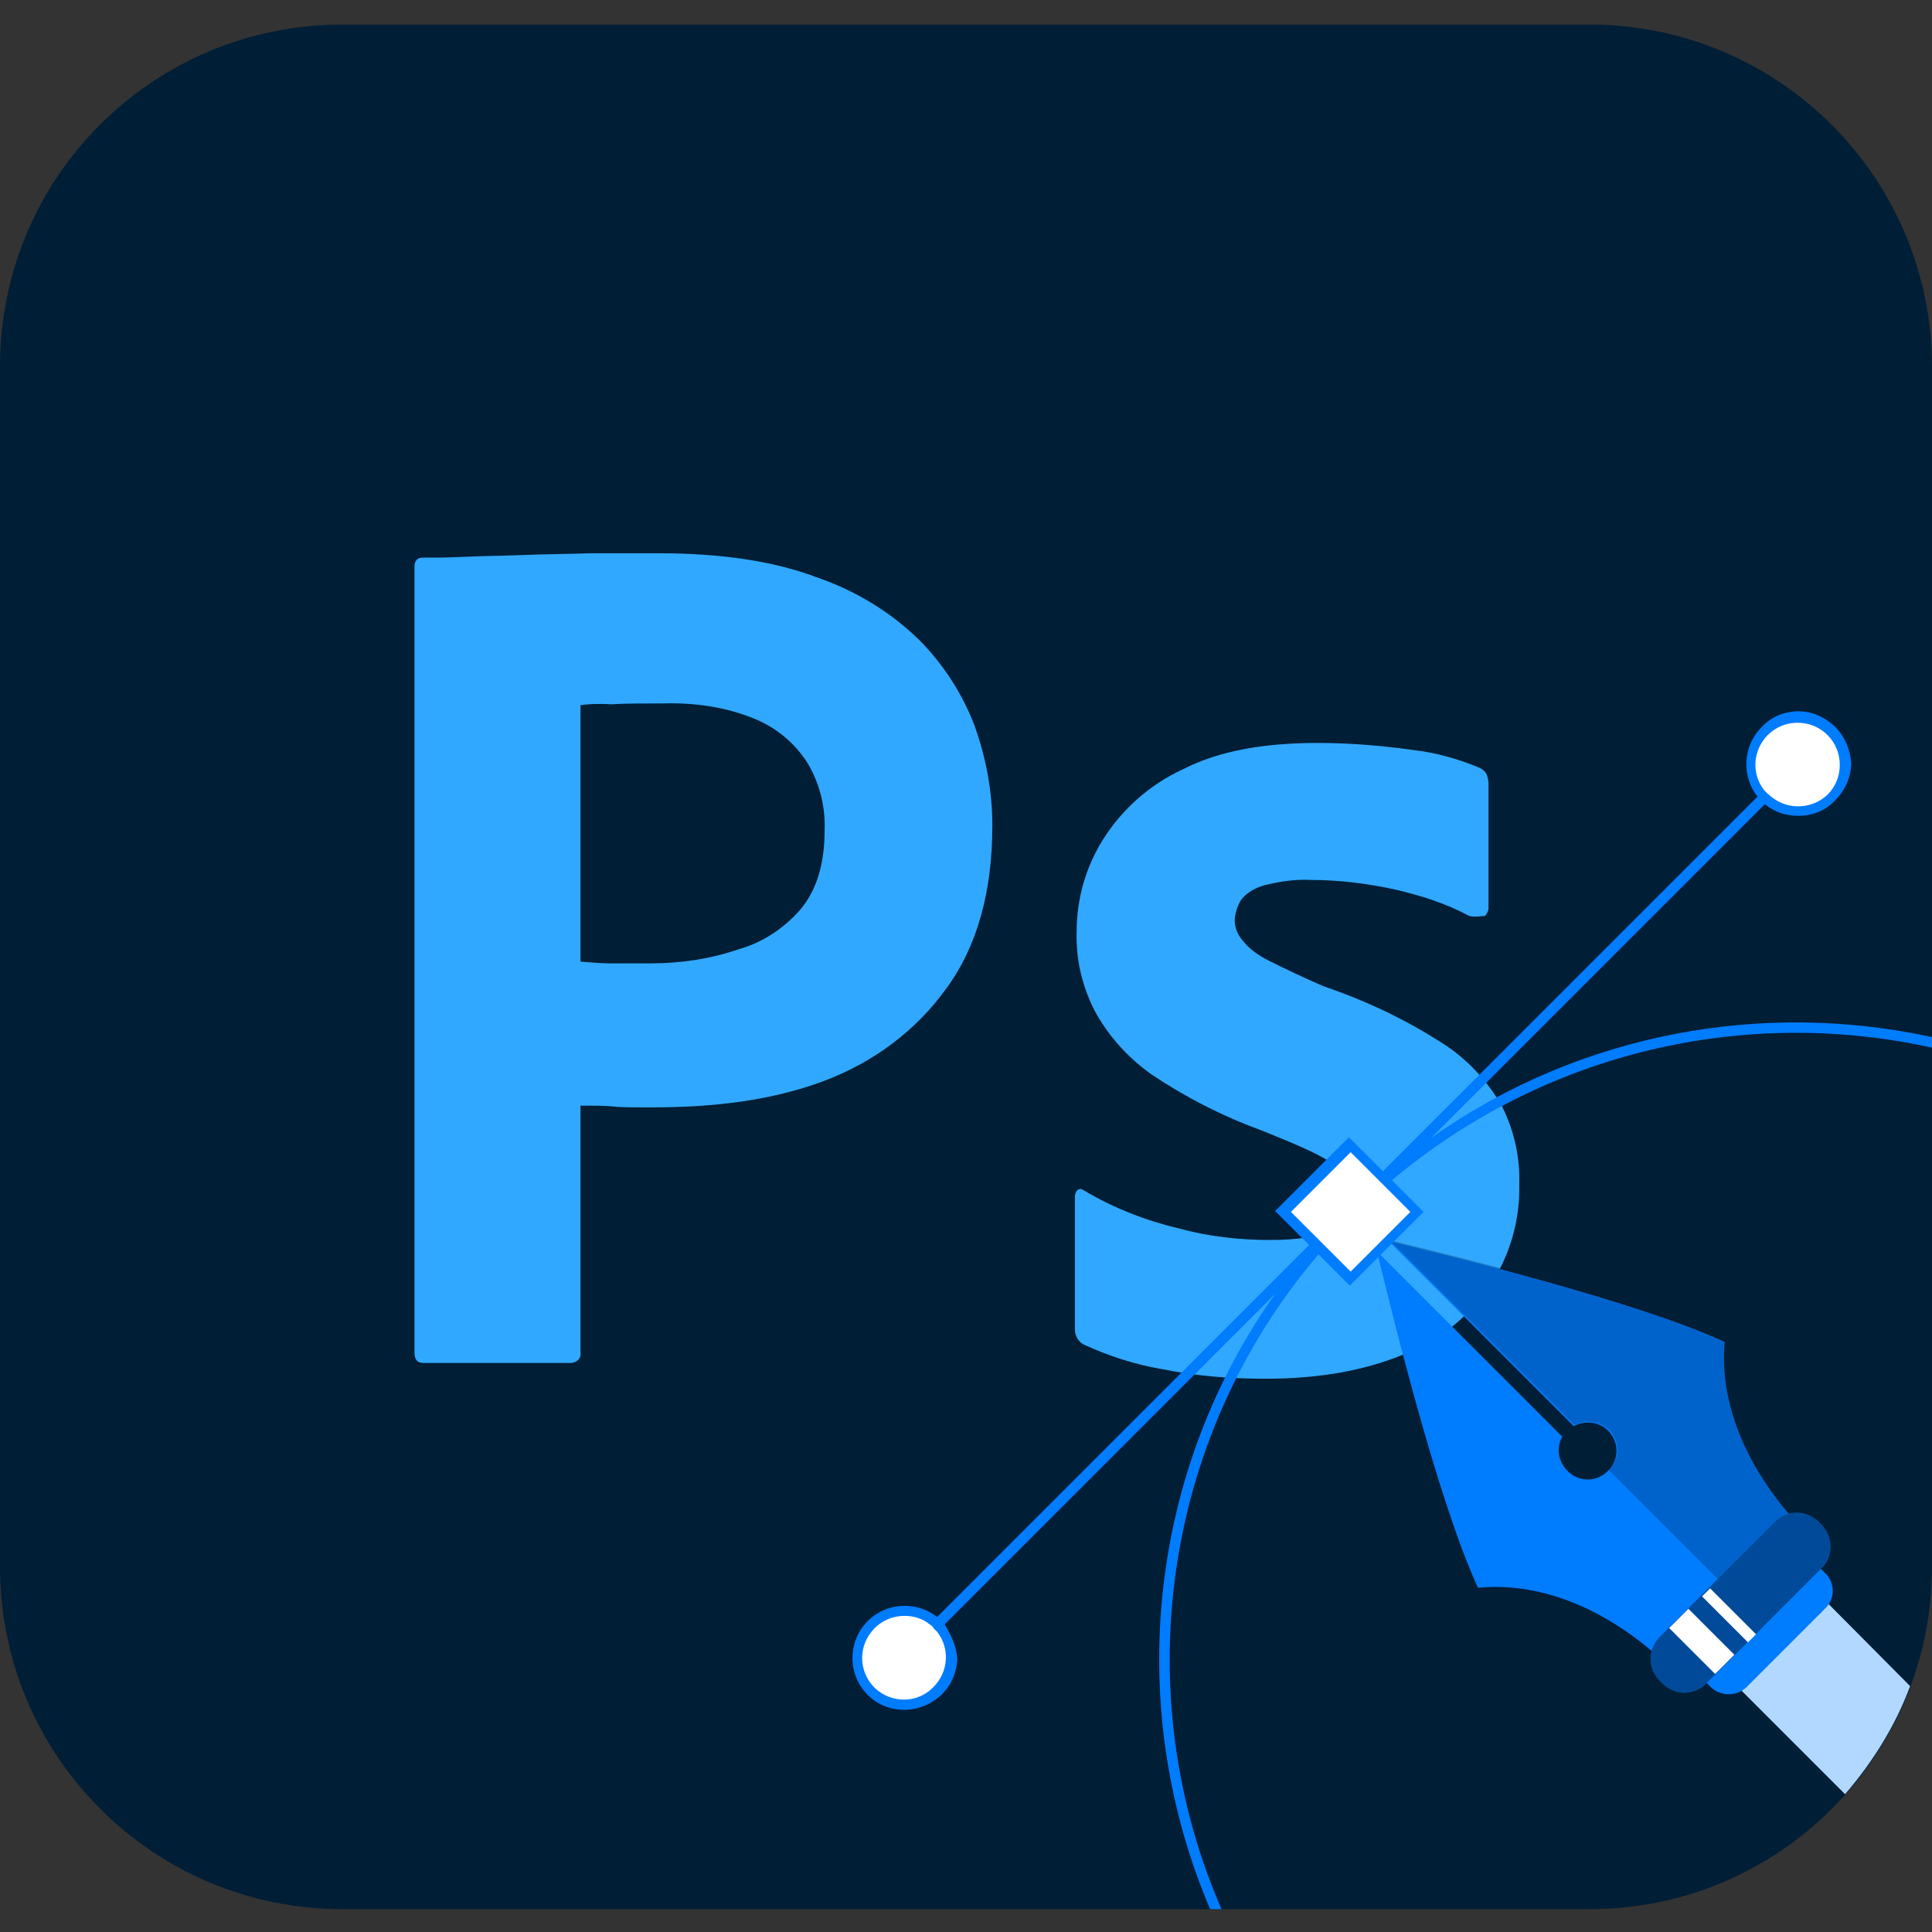 <?xml version="1.0" encoding="utf-8"?>
<!-- Generator: Adobe Illustrator 25.2.2, SVG Export Plug-In . SVG Version: 6.00 Build 0)  -->
<svg version="1.1" id="Calque_2_1_" xmlns="http://www.w3.org/2000/svg" xmlns:xlink="http://www.w3.org/1999/xlink" x="0px"
	 y="0px" viewBox="0 0 220 220" style="enable-background:new 0 0 220 220;" xml:space="preserve">
<rect x="0" y="0" width="220" height="220" fill="#333333" stroke="none"/>
<style type="text/css">
	.st0{fill:#001E36;}
	.st1{fill:#31A8FF;}
	.st2{fill:#007CFF;}
	.st3{opacity:0.2;}
	.st4{opacity:0.7;fill:#FFFFFF;}
	.st5{opacity:0.4;}
	.st6{fill:#FFFFFF;}
</style>
<g id="Layer_2_2_">
	<g id="Surfaces_1_">
		<g id="Photo_Surface">
			<g id="Outline_no_shadow_1_">
				<path class="st0" d="M39,2.8H181c21.5,0,39,17.4,39,39v136.6c0,21.5-17.4,39-39,39H39c-21.5,0-39-17.4-39-39V41.7
					C0,20.2,17.4,2.8,39,2.8z"/>
			</g>
		</g>
	</g>
	<g id="Outlined_Mnemonics_Logos_1_">
		<g id="Ps">
			<path class="st1" d="M47.2,154V64.5c0-0.6,0.3-1,0.9-1c1.5,0,2.9,0,4.9-0.1c2.1-0.1,4.3-0.1,6.6-0.2c2.3-0.1,4.9-0.1,7.6-0.2
				C69.8,63,72.4,63,75,63c7.1,0,13.1,0.9,17.9,2.7c4.4,1.5,8.4,3.9,11.7,7.1c2.8,2.8,5,6.2,6.4,9.9c1.3,3.7,2,7.4,2,11.3
				c0,7.5-1.7,13.7-5.2,18.5c-3.5,4.9-8.4,8.5-14,10.6c-5.9,2.2-12.4,3-19.6,3c-2.1,0-3.5,0-4.4-0.1c-0.9-0.1-2.1-0.1-3.7-0.1V154
				c0.1,0.6-0.3,1.1-1,1.2c-0.1,0-0.2,0-0.3,0H48.2C47.5,155.2,47.2,154.8,47.2,154z M66.1,80.3v29.2c1.2,0.1,2.3,0.2,3.4,0.2h4.6
				c3.4,0,6.8-0.5,10-1.6c2.8-0.8,5.2-2.4,7.1-4.6c1.8-2.2,2.7-5.1,2.7-9c0.1-2.7-0.6-5.4-2-7.7c-1.5-2.3-3.6-4-6.1-5
				c-3.2-1.3-6.7-1.8-10.3-1.7c-2.3,0-4.3,0-5.9,0.1C68,80.1,66.7,80.2,66.1,80.3L66.1,80.3z"/>
			<path class="st1" d="M167.3,104.3c-2.6-1.4-5.4-2.3-8.4-3c-3.2-0.7-6.4-1.1-9.7-1.1c-1.7-0.1-3.6,0.2-5.2,0.6
				c-1.1,0.3-2.1,0.9-2.7,1.7c-0.4,0.7-0.7,1.6-0.7,2.3c0,0.8,0.3,1.6,0.9,2.3c0.8,1,1.8,1.7,3,2.3c2,1,4.1,2,6.2,2.9
				c4.7,1.6,9.2,3.7,13.4,6.4c2.9,1.8,5.2,4.3,6.9,7.2c1.4,2.8,2.1,5.8,2,9c0.1,4.1-1.1,8.2-3.4,11.6c-2.4,3.5-5.8,6.2-9.7,7.7
				c-4.3,1.8-9.5,2.8-15.8,2.8c-4,0-7.9-0.3-11.8-1.1c-3-0.5-6.1-1.5-8.9-2.8c-0.6-0.3-1-1-1-1.7v-15.1c0-0.3,0.1-0.6,0.3-0.8
				c0.3-0.2,0.5-0.1,0.8,0.1c3.4,2,7,3.4,10.8,4.3c3.3,0.9,6.8,1.3,10.3,1.3c3.3,0,5.7-0.4,7.2-1.2c1.4-0.6,2.4-2.1,2.4-3.7
				c0-1.2-0.7-2.3-2.1-3.5s-4.3-2.4-8.5-4.1c-4.4-1.6-8.5-3.7-12.4-6.3c-2.7-1.9-5-4.4-6.6-7.4c-1.4-2.8-2.1-5.8-2-8.9
				c0-3.7,1-7.3,3-10.5c2.2-3.5,5.4-6.3,9.1-8c4.1-2.1,9.2-3,15.4-3c3.6,0,7.2,0.3,10.8,0.8c2.6,0.3,5.1,1,7.5,2
				c0.3,0.1,0.7,0.4,0.9,0.8c0.1,0.3,0.2,0.7,0.2,1v14.2c0,0.3-0.2,0.7-0.4,0.9C168.1,104.4,167.6,104.4,167.3,104.3z"/>
		</g>
	</g>
</g>
<g>
	<g>
		<path class="st2" d="M206,174.8l-15.5,15.5c0,0-9.5-10.7-22.2-9.5c-4.7-10.2-10-32.1-11.5-38.3l21.1,21.1
			c-0.7,1.2-0.5,2.8,0.6,3.9c1.3,1.3,3.3,1.3,4.6,0c1.3-1.3,1.3-3.3,0-4.6c-1-1-2.6-1.2-3.9-0.5l-21.1-21.1
			c6.2,1.5,28.1,6.8,38.3,11.5C195.3,165.3,206,174.8,206,174.8z"/>
		<path class="st3" d="M196.5,152.7c-10.2-4.7-32.1-10-38.3-11.5l21.1,21.1c1.2-0.7,2.8-0.5,3.9,0.5c1.3,1.3,1.3,3.3,0,4.6
			l15.1,15.1l7.7-7.7C206,174.8,195.3,165.3,196.5,152.7z"/>
	</g>
	<g>
		<path class="st2" d="M217.5,192c-1.7,4.6-4.3,8.7-7.4,12.3l-16.7-16.7l0.3-0.2c0,0,0.1-0.1,0.1-0.1l1.3-1.3l1.5-1.5l0.9-0.9
			l0.9-0.9l4.6-4.6c0,0,0.1-0.1,0.1-0.1l0.2-0.3L217.5,192z"/>
		<path class="st4" d="M217.5,192c-1.7,4.6-4.3,8.7-7.4,12.3l-16.7-16.7l0.3-0.2c0,0,0.1-0.1,0.1-0.1l1.3-1.3l1.5-1.5l0.9-0.9
			l0.9-0.9l4.6-4.6c0,0,0.1-0.1,0.1-0.1l0.2-0.3L217.5,192z"/>
	</g>
	<path class="st2" d="M207.8,183.2l-8.9,8.9c-1.1,1.1-3,1.1-4.1,0l-0.9-0.9c-1.1-1.1-1.1-3,0-4.1l8.9-8.9c1.1-1.1,3-1.1,4.1,0
		l0.9,0.9C209,180.2,209,182.1,207.8,183.2z"/>
	<g>
		<g>
			<path class="st2" d="M207.4,178.6l-13.1,13.1c-1.4,1.4-3.6,1.4-5,0l-0.3-0.3c-1.4-1.4-1.4-3.6,0-5l13.1-13.1c1.4-1.4,3.6-1.4,5,0
				l0.3,0.3C208.8,175,208.8,177.3,207.4,178.6z"/>
			<path class="st5" d="M207.4,178.6l-13.1,13.1c-1.4,1.4-3.6,1.4-5,0l-0.3-0.3c-1.4-1.4-1.4-3.6,0-5l13.1-13.1c1.4-1.4,3.6-1.4,5,0
				l0.3,0.3C208.8,175,208.8,177.3,207.4,178.6z"/>
		</g>
		
			<rect x="192.3" y="183.2" transform="matrix(0.707 -0.707 0.707 0.707 -75.406 191.822)" class="st6" width="3.1" height="7.4"/>
		
			<rect x="196.3" y="180.2" transform="matrix(-0.707 0.707 -0.707 -0.707 466.148 174.714)" class="st6" width="1.3" height="7.4"/>
	</g>
</g>
<g>
	<path class="st2" d="M220,118.1v1.2c-21.2-4.7-44,0.4-61.5,15.1c-0.1,0.1-0.3,0.2-0.5,0.4c-0.1,0.1-0.3,0.2-0.4,0.4
		c-1.2,1-2.4,2.1-3.5,3.3c-1.1,1.1-2.2,2.3-3.3,3.5c-0.1,0.2-0.3,0.3-0.4,0.5c-0.1,0.1-0.3,0.3-0.4,0.5
		c-17.8,21-21.5,50.1-10.9,74.4h-1.3c-9.6-22.5-7.3-48.9,7-69.5l0,0c1.4-2,2.8-3.8,4.4-5.7c0.1-0.2,0.2-0.3,0.4-0.5
		c0.1-0.1,0.2-0.3,0.4-0.5c1-1.2,2.1-2.4,3.3-3.5s2.3-2.2,3.5-3.3c0.2-0.1,0.3-0.3,0.5-0.4c0.1-0.1,0.3-0.3,0.5-0.4
		c1.8-1.6,3.7-3,5.7-4.4l0,0C180.2,117.6,200.8,113.9,220,118.1z"/>
	
		<rect x="81.9" y="137.4" transform="matrix(0.707 -0.707 0.707 0.707 -52.578 149.139)" class="st2" width="143.6" height="1.2"/>
	<g>
		
			<rect x="148.4" y="132.7" transform="matrix(0.707 -0.707 0.707 0.707 -52.578 149.139)" class="st6" width="10.7" height="10.7"/>
		<path class="st2" d="M150,141l-0.4,0.4l0.1,0.1c0.1-0.1,0.2-0.3,0.4-0.5L150,141z M158.5,134.4l-0.2-0.2l-0.7-0.7l-0.2-0.2h0
			l-3.8-3.8l-8.4,8.4l3.8,3.8v0l0.2,0.2l0.7,0.7l3.8,3.8l8.4-8.4L158.5,134.4z M150,141l-3-3l6.8-6.8l3,3l1,1l2.8,2.8l-6.8,6.8
			l-2.8-2.8L150,141z"/>
	</g>
	<g>
		<circle class="st6" cx="204.7" cy="87" r="5.4"/>
		<path class="st2" d="M209,82.8c-1.1-1.1-2.6-1.8-4.2-1.8c-1.6,0-3.1,0.6-4.2,1.8c-2.2,2.2-2.3,5.7-0.4,8c0.1,0.2,0.3,0.3,0.4,0.4
			c0.1,0.1,0.3,0.3,0.4,0.4h0c1.1,0.9,2.4,1.3,3.8,1.3c1.6,0,3.1-0.6,4.2-1.8c1.1-1.1,1.8-2.6,1.8-4.2
			C210.7,85.4,210.1,83.9,209,82.8z M201.8,90.8c-0.2-0.1-0.3-0.3-0.5-0.4c-0.1-0.1-0.3-0.3-0.4-0.4c-1.5-1.9-1.3-4.6,0.4-6.3
			c0.9-0.9,2.1-1.4,3.4-1.4c1.3,0,2.5,0.5,3.4,1.4c0.9,0.9,1.4,2.1,1.4,3.4c0,1.3-0.5,2.5-1.4,3.4C206.4,92.1,203.7,92.3,201.8,90.8
			z"/>
	</g>
	<g>
		<circle class="st6" cx="103" cy="188.8" r="5.4"/>
		<path class="st2" d="M107.6,185l-0.4-0.4c-0.1-0.1-0.3-0.3-0.4-0.4c-2.3-1.9-5.8-1.8-8,0.4c-2.3,2.3-2.3,6.1,0,8.4
			c1.2,1.2,2.7,1.7,4.2,1.7c1.5,0,3-0.6,4.2-1.7c1.2-1.2,1.8-2.7,1.8-4.2C108.9,187.8,108.7,186.9,107.6,185z M99.6,192.2
			c-1.9-1.9-1.9-4.9,0-6.8c0.9-0.9,2.1-1.4,3.4-1.4c1,0,2.1,0.3,2.9,1h0c0.2,0.1,0.3,0.2,0.4,0.4c0.1,0.1,0.3,0.3,0.4,0.4
			c1.5,1.9,1.3,4.6-0.4,6.3C104.5,194,101.5,194,99.6,192.2z"/>
	</g>
</g>
</svg>
